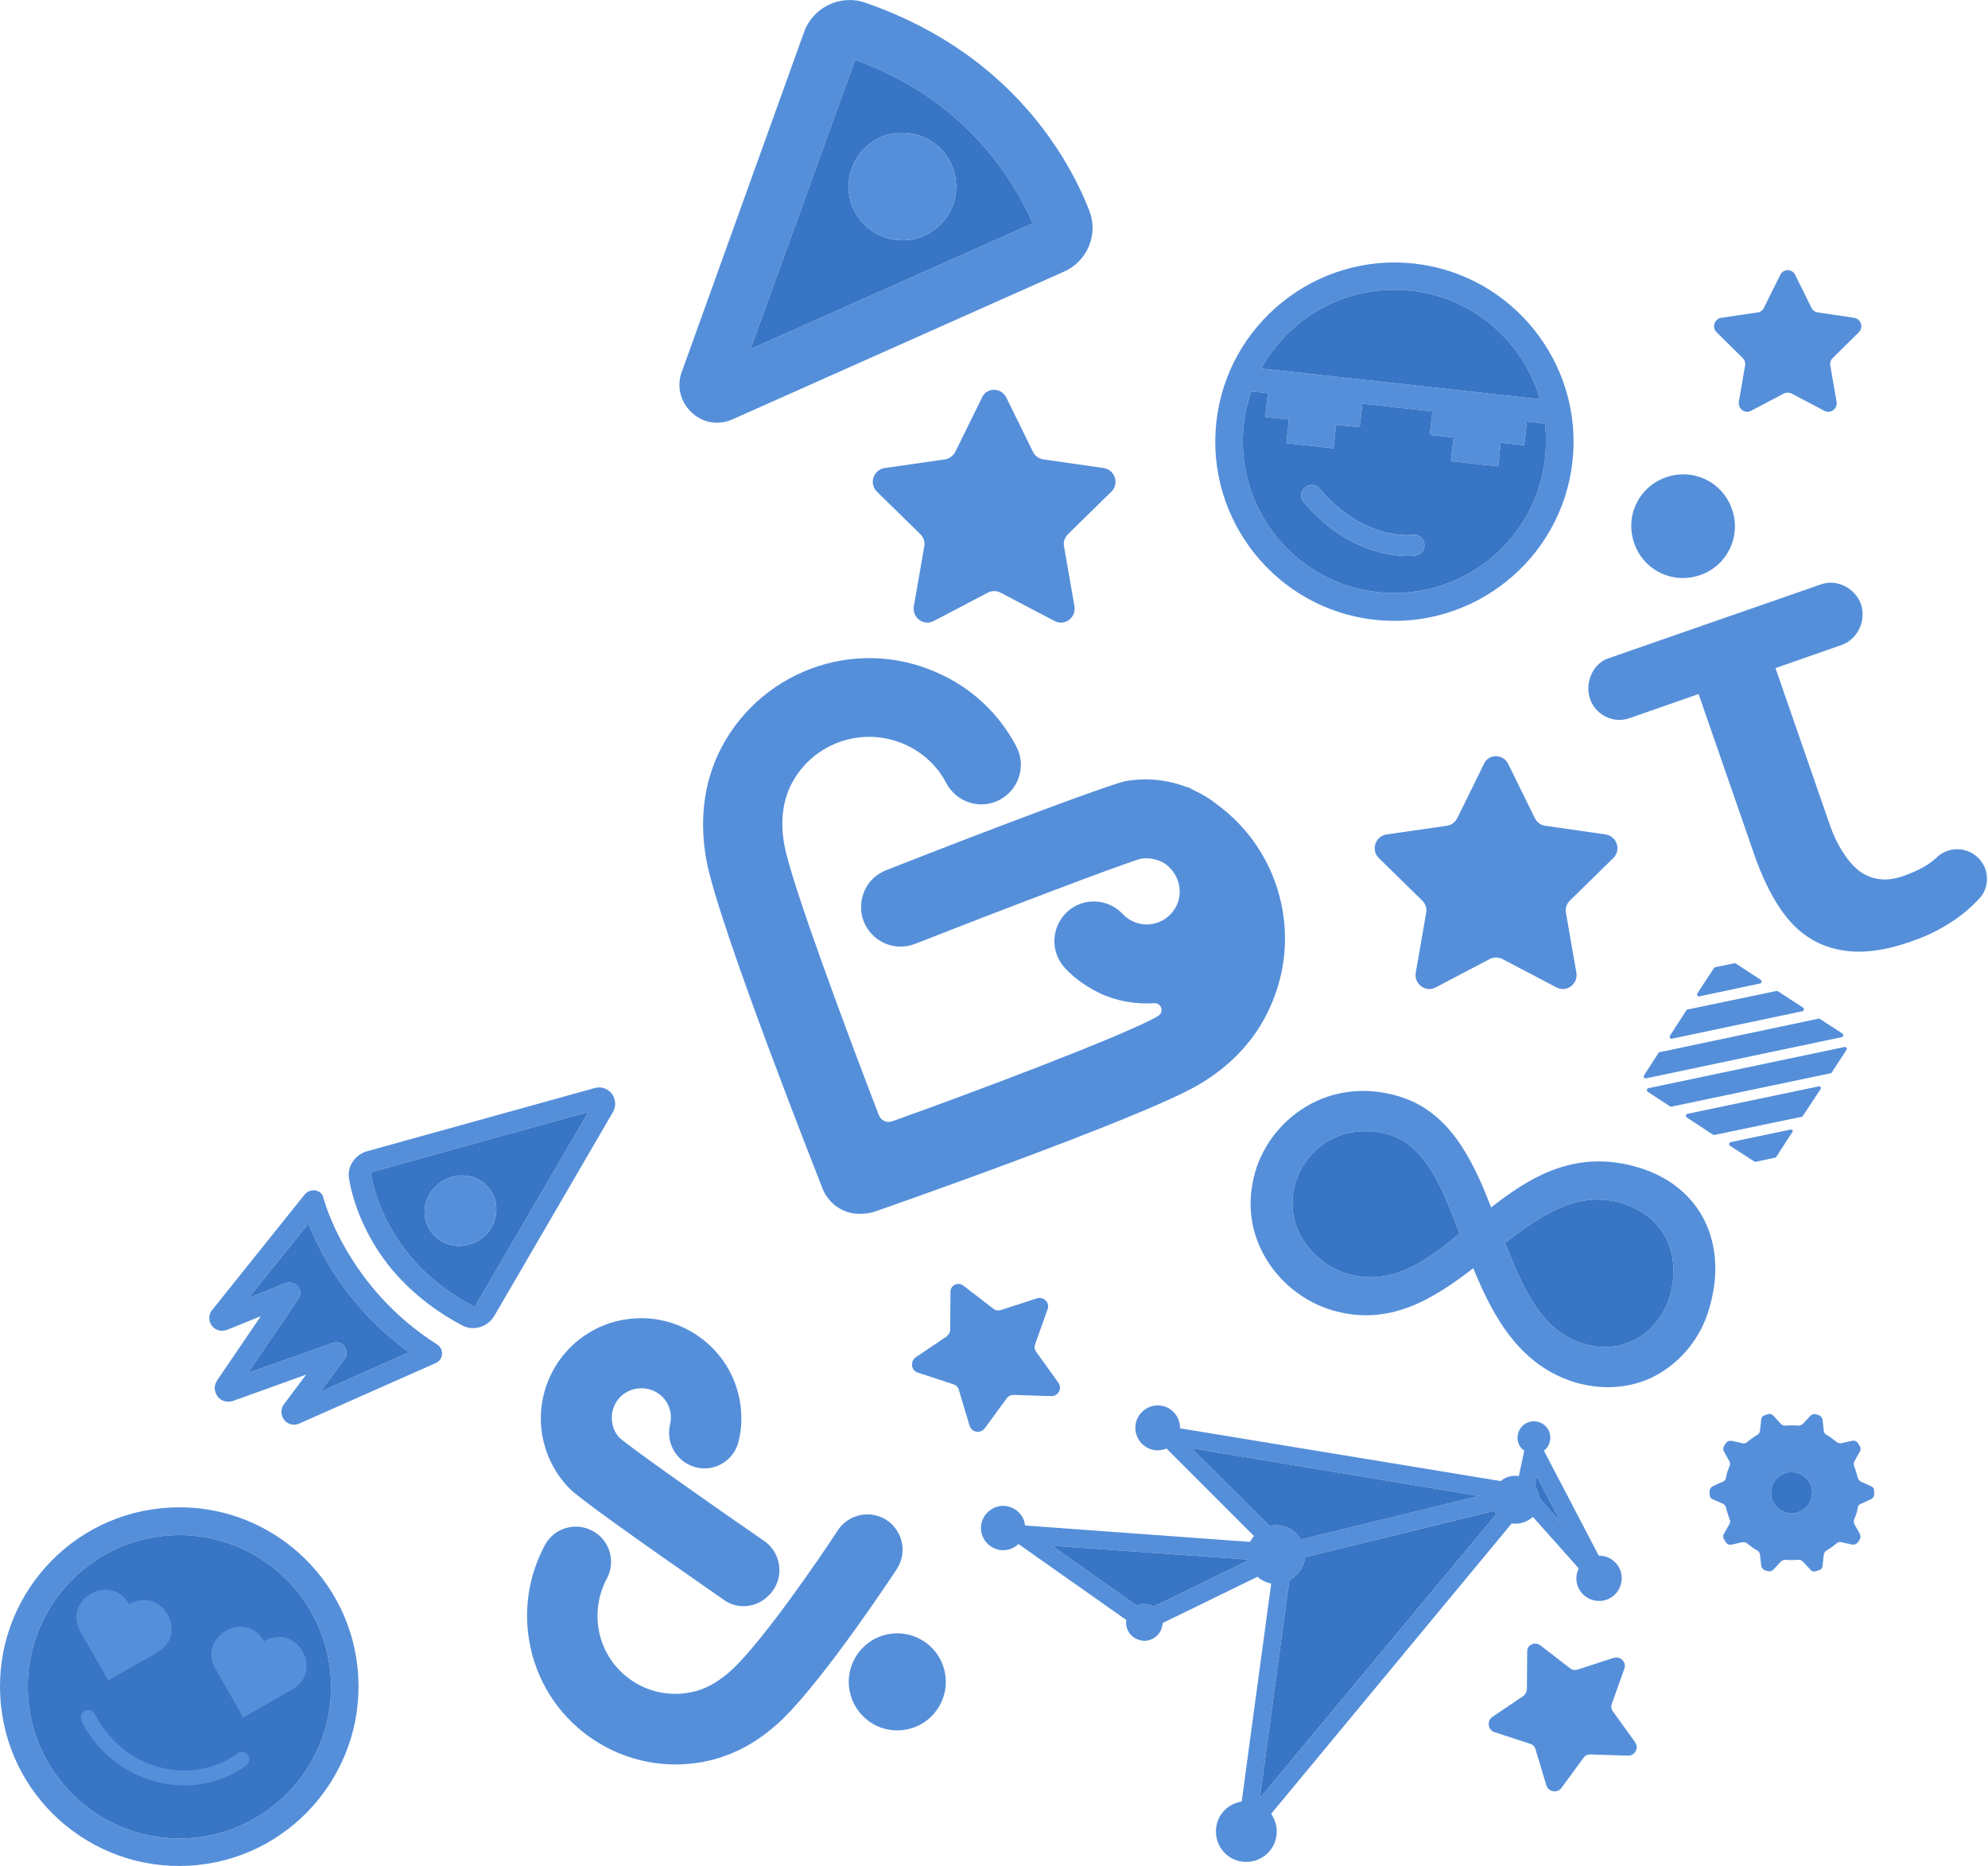 <?xml version="1.0" encoding="UTF-8"?> <svg xmlns="http://www.w3.org/2000/svg" width="667" height="626" viewBox="0 0 667 626" fill="none"> <g clip-path="url(#clip0_711_21334)"> <path d="M549.699 391.599C528.399 385.199 512.999 395.099 500.299 404.999C493.999 388.699 486.199 372.699 469.199 367.699C445.899 360.799 426.499 375.099 421.199 392.899C417.299 406.299 421.199 416.499 425.199 422.899C430.199 430.899 438.199 436.899 446.999 439.499C465.999 445.099 480.799 435.799 494.299 425.399C501.099 442.099 510.099 458.099 528.499 463.699C533.599 465.199 538.599 465.599 543.399 465.099C547.699 464.599 551.899 463.399 555.699 461.299C564.099 456.699 570.699 448.599 573.399 439.099C580.099 416.899 570.499 397.799 549.699 391.599ZM451.899 427.199C449.099 426.399 446.399 424.999 443.899 423.099C441.499 421.299 439.299 418.999 437.599 416.499C434.899 412.399 432.099 405.599 434.599 396.999C436.499 390.699 440.599 385.499 446.199 382.399C448.999 380.899 451.899 379.999 455.099 379.599C458.599 379.199 462.399 379.499 466.099 380.599C478.599 384.399 484.199 399.199 489.699 413.799C477.599 423.799 466.299 431.499 451.899 427.199ZM560.199 434.899C556.999 445.799 545.799 455.099 531.299 450.699C517.599 446.699 511.299 433.099 504.999 416.899C517.299 407.399 529.499 399.299 543.799 403.499C560.199 408.399 563.799 422.799 560.199 434.899Z" fill="#558FDA"></path> <path d="M489.697 413.799C477.597 423.799 466.297 431.499 451.897 427.199C449.097 426.399 446.397 424.999 443.897 423.099C441.497 421.299 439.297 418.999 437.597 416.499C434.897 412.399 432.097 405.599 434.597 396.999C436.497 390.699 440.597 385.499 446.197 382.399C448.997 380.899 451.897 379.999 455.097 379.599C458.597 379.199 462.397 379.499 466.097 380.599C478.597 384.399 484.197 399.199 489.697 413.799Z" fill="#3875C5"></path> <path d="M560.2 434.898C557 445.798 545.8 455.098 531.3 450.698C517.6 446.698 511.3 433.098 505 416.898C517.3 407.398 529.5 399.298 543.8 403.498C560.2 408.398 563.8 422.798 560.2 434.898Z" fill="#3875C5"></path> <path d="M298.4 548.1C289.6 549.5 283.5 557.9 285 566.8C286.5 575.7 294.8 581.7 303.7 580.2C312.5 578.8 318.6 570.4 317.1 561.5C315.7 552.7 307.3 546.6 298.4 548.1Z" fill="#558FDA"></path> <path d="M234.699 591.201C207.499 595.601 181.899 577.201 177.499 550.001C175.699 539.001 177.599 528.101 182.799 518.301C185.899 512.501 193.099 510.401 198.799 513.501C204.599 516.601 206.699 523.801 203.599 529.501C200.899 534.601 199.899 540.401 200.799 546.201C203.099 560.501 216.599 570.201 230.899 567.801C236.299 567.001 241.399 564.101 246.199 559.501C256.699 549.301 274.999 522.701 281.099 513.301C284.699 507.901 291.999 506.301 297.499 509.901C302.899 513.501 304.499 520.801 300.899 526.301C299.899 527.801 277.199 562.301 262.699 576.501C254.499 584.501 245.099 589.501 234.699 591.201Z" fill="#558FDA"></path> <path d="M251.398 538.601C248.498 539.101 245.398 538.501 242.798 536.601C211.398 514.801 193.998 502.301 191.098 499.301C186.198 494.301 183.098 488.101 181.898 481.201C178.898 462.901 191.398 445.501 209.698 442.601C227.998 439.601 245.398 452.101 248.298 470.401C248.998 474.801 248.898 479.201 247.798 483.501C246.298 489.801 239.898 493.801 233.598 492.201C227.298 490.701 223.298 484.301 224.798 477.901C225.098 476.601 225.198 475.301 224.998 474.001C224.198 468.601 219.098 464.901 213.598 465.801C208.198 466.601 204.498 471.701 205.398 477.201C205.698 479.201 206.598 481.001 207.998 482.401C211.498 485.501 235.398 502.401 256.398 516.901C261.798 520.601 263.098 528.101 259.398 533.401C257.298 536.401 254.398 538.101 251.398 538.601Z" fill="#558FDA"></path> <path d="M408.4 269.9C406 267.9 403.2 266.3 400.2 264.9C399.9 264.7 399.7 264.7 399.5 264.5C399.1 264.3 398.8 264.1 398.3 264L398.4 264.1C391.8 261.5 384.7 260.8 377.7 262C373 262.9 337 276.3 297.3 291.9C294 293.2 291.4 295.7 290.1 298.7C288.7 301.9 288.4 305.6 289.8 309.1C292.5 315.9 300.2 319.3 307 316.6C333.7 306.1 377.8 289.3 382.9 288C385.3 287.7 387.8 288.1 390 289.2C394.6 291.7 396.9 297.4 395.3 302.4C393.2 308.8 386 311.8 380.2 309.1C378.9 308.5 377.7 307.7 376.7 306.6C371.7 301.3 363.4 300.9 358 305.9C352.7 310.9 352.3 319.2 357.2 324.6C360.5 328.2 364.7 331.1 369.1 333.2C374.9 335.9 381.2 336.9 387.2 336.5C389.7 336.3 390.7 339.6 388.5 340.8C388.5 340.9 388.4 340.9 388.4 340.9C377.1 347.4 325.8 366.7 299.4 376.1C297.6 376.8 295.5 375.9 294.8 373.9C284.6 347.4 265.5 296.3 263.2 283.6C261.8 276.3 262.5 269.7 264.9 264.3C271.6 249.6 289 243.1 303.8 249.8C309.7 252.5 314.5 256.9 317.5 262.7C321 269.2 328.9 271.7 335.4 268.3C341.9 264.8 344.4 256.9 341 250.4C335.2 239.4 326.2 230.9 314.8 225.8C286.8 213 253.7 225.4 240.8 253.3C236 263.9 234.7 275.7 237 288.5C241.1 310.7 275.4 397.1 276.1 399C278.4 404.4 283.8 407.6 289.4 407.1C290.7 407.1 291.9 406.9 293.2 406.5C295.1 405.9 382.3 375.4 401.9 364C413.1 357.5 421.2 348.7 426 338.1C437.3 313.6 429.3 285.2 408.4 269.9Z" fill="#558FDA"></path> <path d="M581.1 170.799C584.3 179.899 579.5 189.799 570.4 192.899C561.3 196.099 551.4 191.299 548.3 182.199C545.1 173.099 549.9 163.199 559 160.099C568.1 156.899 578 161.699 581.1 170.799Z" fill="#558FDA"></path> <path d="M640.902 315.899C633.902 318.399 627.502 319.399 622.102 319.199C616.702 318.899 611.802 317.499 607.702 314.999C603.502 312.499 600.002 308.899 596.902 304.199C593.802 299.499 591.202 293.899 588.902 287.599L569.902 232.799L546.702 240.899C541.402 242.799 535.402 239.899 533.502 234.499C531.602 229.099 534.402 222.499 539.702 220.799L611.002 195.999C616.302 194.099 622.502 197.299 624.402 202.699C626.202 208.099 623.302 214.399 618.002 216.299L595.702 224.099L614.002 276.899C616.102 282.999 619.702 288.899 623.602 291.999C627.802 295.199 632.902 295.899 638.702 293.799C643.502 292.099 647.202 290.099 649.702 287.699C650.802 286.599 652.002 285.899 653.402 285.399C658.602 283.599 664.302 286.399 666.102 291.499C667.302 294.999 666.502 298.899 664.002 301.499C662.202 303.399 660.402 305.099 658.602 306.499C653.602 310.399 647.802 313.599 640.902 315.899Z" fill="#558FDA"></path> <path d="M365.499 70.701C361.999 61.7 353.599 44.1 336.099 27.901C323.299 16 307.899 7.001 290.299 0.901C281.999 -1.999 272.799 2.401 269.799 10.7L228.799 124.601C226.899 129.501 228.299 134.801 231.999 138.301C235.699 141.901 241.199 142.801 245.899 140.601L356.999 91.1C364.799 87.701 368.599 78.6 365.499 70.701ZM251.799 117.101L286.899 20.101C300.899 25.101 312.999 32.501 323.199 42.001C336.299 54.3 343.199 67.4 346.499 74.9L251.799 117.101Z" fill="#558FDA"></path> <path d="M323.201 42C313.001 32.5 300.901 25.1 286.901 20.1L251.801 117.1L346.501 74.9C343.201 67.4 336.301 54.3 323.201 42ZM316.001 74.8C309.201 82.2 297.801 82.5 290.501 75.8C283.101 69 282.801 57.6 289.501 50.3C296.201 43 307.701 42.6 315.001 49.3C322.301 56 322.801 67.6 316.001 74.8Z" fill="#3875C5"></path> <path d="M315.998 74.8C309.198 82.2 297.798 82.5 290.498 75.8C283.098 69 282.798 57.6 289.498 50.3C296.198 43 307.698 42.6 314.998 49.3C322.298 56 322.798 67.6 315.998 74.8Z" fill="#558FDA"></path> <path d="M205.302 366.9C203.902 365.1 201.602 364.3 199.402 365L123.002 386.2C119.002 387.4 116.402 391.4 117.102 395.4C118.102 401.4 121.302 412.7 130.102 424.1C135.802 431.3 143.902 438.7 155.102 444.6C158.902 446.6 163.702 445.1 165.902 441.3L205.602 373.1C206.802 371.1 206.602 368.7 205.302 366.9ZM159.602 437.8C159.502 438.1 159.102 438.2 158.802 438.1C132.702 424.5 126.002 402.5 124.402 393.7C124.402 393.5 124.502 393.2 124.802 393.1L197.402 373L159.602 437.8Z" fill="#558FDA"></path> <path d="M124.802 393.1C124.502 393.2 124.402 393.5 124.402 393.7C126.002 402.5 132.702 424.5 158.802 438.1C159.102 438.2 159.502 438.1 159.602 437.8L197.402 373L124.802 393.1ZM161.702 415.3C156.402 419.4 148.802 418.6 144.902 413.5C140.802 408.4 142.002 400.9 147.402 396.9C152.702 392.8 160.302 393.6 164.202 398.7C168.102 403.8 167.002 411.3 161.702 415.3Z" fill="#3875C5"></path> <path d="M146.701 450.999C116.201 431.699 108.601 402.099 108.501 401.799C108.301 400.499 107.101 399.499 105.801 399.299C104.501 399.099 103.101 399.599 102.201 400.699L71.201 439.399C71.001 439.599 70.901 439.799 70.801 439.899C69.901 441.399 70.101 443.399 71.101 444.699C72.101 446.099 74.001 446.699 75.701 446.199C75.901 446.199 76.001 446.099 76.101 446.099L87.501 441.499L72.801 463.099C72.801 463.199 72.701 463.199 72.701 463.299C71.701 464.899 71.901 466.899 73.001 468.399C74.101 469.899 76.101 470.499 77.901 469.999C78.101 469.999 78.101 469.999 78.201 469.899L102.701 461.099L95.301 470.999C95.101 471.199 95.101 471.299 95.001 471.399C94.101 472.899 94.301 474.899 95.301 476.199C96.301 477.599 98.201 478.199 99.901 477.699C100.001 477.599 100.301 477.599 100.401 477.499L146.001 457.299C147.301 456.799 148.201 455.599 148.301 454.299C148.401 452.999 147.801 451.699 146.701 450.999ZM107.501 466.799L115.501 455.999C116.501 454.699 116.501 452.999 115.601 451.699C114.701 450.399 113.101 449.899 111.501 450.499L83.201 460.499L100.101 435.699C101.001 434.399 100.901 432.699 100.001 431.499C99.001 430.399 97.301 429.899 95.801 430.399L83.401 435.399L103.501 410.399C107.201 420.099 116.701 438.699 137.201 453.599L107.501 466.799Z" fill="#558FDA"></path> <path d="M115.503 455.998C116.503 454.698 116.503 452.998 115.603 451.698C114.703 450.398 113.103 449.898 111.503 450.498L83.203 460.498L100.103 435.698C101.003 434.398 100.903 432.698 100.003 431.498C99.003 430.398 97.303 429.898 95.803 430.398L83.403 435.398L103.503 410.398C107.203 420.098 116.703 438.698 137.203 453.598L107.503 466.798L115.503 455.998Z" fill="#3875C5"></path> <path d="M161.7 415.3C156.4 419.4 148.8 418.6 144.9 413.5C140.8 408.4 142 400.9 147.4 396.9C152.7 392.8 160.3 393.6 164.2 398.7C168.1 403.8 167 411.3 161.7 415.3Z" fill="#558FDA"></path> <path fill-rule="evenodd" clip-rule="evenodd" d="M538.201 522C537.601 521.9 536.901 521.8 536.401 521.8L518.001 486.6C519.001 485.9 519.701 484.8 520.001 483.5C520.701 480.5 518.901 477.6 515.901 476.9C512.901 476.2 510.001 478 509.301 481C508.801 483.2 509.601 485.4 511.401 486.6L509.601 495.1C507.301 494.8 505.101 495.4 503.501 496.8L395.901 479.1C396.001 475.6 393.601 472.4 390.101 471.6C386.001 470.7 382.001 473.3 381.101 477.3C380.201 481.4 382.801 485.4 386.801 486.3C388.501 486.7 390.101 486.4 391.401 485.9L420.701 515.2C420.301 515.8 419.801 516.4 419.401 517.2L343.901 511.7C343.701 508.7 341.301 506 338.201 505.3C334.201 504.4 330.301 506.9 329.301 510.9C328.401 514.9 330.901 518.8 334.901 519.8C337.401 520.4 340.001 519.6 341.701 517.9L377.901 543.4C377.401 546.6 379.501 549.5 382.601 550.2C385.901 551 389.201 548.8 389.901 545.6C390.001 545.2 390.001 544.8 390.101 544.4L421.901 528.9C423.001 529.9 424.501 530.7 426.101 531.1C426.301 531.1 426.301 531.1 426.501 531.2L416.601 604.3C412.601 604.9 409.101 607.9 408.201 612.1C407.001 617.6 410.401 623.1 415.901 624.3C421.401 625.5 426.901 622.1 428.101 616.6C428.801 613.7 428.101 610.8 426.501 608.4L507.201 511C509.901 511.4 512.401 510.5 514.301 508.8L529.701 526.1C529.401 526.6 529.301 527.1 529.101 527.7C528.101 531.9 530.801 535.9 534.801 536.8C539.001 537.8 543.001 535.1 543.901 531.1C544.901 526.9 542.201 522.9 538.201 522ZM387.001 538.9C386.501 538.6 385.801 538.3 385.101 538.2C383.801 537.9 382.601 538 381.401 538.6L353.001 518.5L418.501 523.1C418.601 523.3 418.601 523.3 418.601 523.5L387.001 538.9ZM425.901 511.8L399.801 485.8L496.201 501.8L436.401 516.4C435.101 514.1 432.901 512.4 430.301 511.9C428.801 511.5 427.301 511.5 425.901 511.8ZM422.701 603.1L432.601 530C435.001 528.7 437.001 526.4 437.701 523.5C437.801 523.1 437.901 522.7 437.901 522.3L501.301 506.8C501.401 507.1 501.801 507.5 502.001 507.9L422.701 603.1ZM516.401 502.4C516.301 501 515.801 499.6 515.001 498.4L515.601 495.2L523.601 510.5L516.401 502.4Z" fill="#558FDA"></path> <path fill-rule="evenodd" clip-rule="evenodd" d="M523.6 510.499L516.4 502.399C516.3 500.999 515.8 499.599 515 498.399L515.6 495.199L523.6 510.499Z" fill="#3875C5"></path> <path fill-rule="evenodd" clip-rule="evenodd" d="M418.6 523.5L387 538.9C386.5 538.6 385.8 538.3 385.1 538.2C383.8 537.9 382.6 538 381.4 538.6L353 518.5L418.5 523.1C418.6 523.3 418.6 523.3 418.6 523.5Z" fill="#3875C5"></path> <path fill-rule="evenodd" clip-rule="evenodd" d="M496.201 501.801L436.401 516.401C435.101 514.101 432.901 512.401 430.301 511.901C428.801 511.501 427.301 511.501 425.901 511.801L399.801 485.801L496.201 501.801Z" fill="#3875C5"></path> <path fill-rule="evenodd" clip-rule="evenodd" d="M501.999 507.901L422.699 603.101L432.599 530.001C434.999 528.701 436.999 526.401 437.699 523.501C437.799 523.101 437.899 522.701 437.899 522.301L501.299 506.801C501.399 507.101 501.799 507.501 501.999 507.901Z" fill="#3875C5"></path> <path d="M337.601 133.3L346.601 151.6C347.301 153 348.601 153.9 350.101 154.1L370.301 157C374.101 157.6 375.601 162.2 372.901 164.9L358.301 179.2C357.201 180.3 356.701 181.8 357.001 183.3L360.501 203.4C361.101 207.2 357.201 210.1 353.801 208.3L335.701 198.8C334.401 198.1 332.701 198.1 331.401 198.8L313.301 208.3C309.901 210.1 306.001 207.2 306.601 203.4L310.101 183.3C310.401 181.8 309.901 180.3 308.801 179.2L294.201 164.9C291.501 162.2 293.001 157.6 296.801 157L317.001 154.1C318.501 153.9 319.801 152.9 320.501 151.6L329.501 133.3C331.001 129.9 335.901 129.9 337.601 133.3Z" fill="#558FDA"></path> <path d="M506 256.2L515 274.5C515.7 275.9 517 276.8 518.5 277L538.7 279.9C542.5 280.5 544 285.1 541.3 287.8L526.7 302.1C525.6 303.2 525.1 304.7 525.4 306.2L528.9 326.3C529.5 330.1 525.6 333 522.2 331.2L504.1 321.7C502.8 321 501.1 321 499.8 321.7L481.7 331.2C478.3 333 474.4 330.1 475 326.3L478.5 306.2C478.8 304.7 478.3 303.2 477.2 302.1L462.6 287.8C459.9 285.1 461.4 280.5 465.2 279.9L485.4 277C486.9 276.8 488.2 275.8 488.9 274.5L497.9 256.2C499.4 252.8 504.3 252.8 506 256.2Z" fill="#558FDA"></path> <path d="M602.298 92.2L607.798 103.3C608.198 104.1 608.998 104.7 609.898 104.8L622.098 106.6C624.398 107 625.298 109.8 623.698 111.4L614.898 120.1C614.198 120.8 613.898 121.7 614.098 122.6L616.198 134.8C616.598 137.1 614.198 138.9 612.098 137.8L601.098 132C600.298 131.6 599.298 131.6 598.498 132L587.498 137.8C585.398 138.9 583.098 137.1 583.398 134.8L585.498 122.6C585.698 121.7 585.398 120.8 584.698 120.1L575.898 111.4C574.298 109.8 575.198 107 577.498 106.6L589.698 104.8C590.598 104.7 591.398 104.1 591.798 103.3L597.298 92.2C598.298 90.1 601.298 90.1 602.298 92.2Z" fill="#558FDA"></path> <path d="M323.299 431.301L333.299 439.001C333.999 439.601 334.999 439.701 335.899 439.401L347.899 435.501C350.099 434.801 352.299 436.901 351.499 439.101L347.299 450.901C346.999 451.801 347.099 452.801 347.699 453.501L355.099 463.801C356.499 465.701 354.999 468.401 352.699 468.301L340.199 467.901C339.299 467.801 338.299 468.301 337.799 469.001L330.399 479.101C328.999 481.001 325.999 480.501 325.299 478.201L321.699 466.201C321.499 465.301 320.799 464.601 319.799 464.301L307.899 460.401C305.699 459.701 305.299 456.701 307.199 455.301L317.599 448.301C318.299 447.701 318.799 446.901 318.799 445.901L318.899 433.401C318.799 431.101 321.499 429.801 323.299 431.301Z" fill="#558FDA"></path> <path d="M516.799 551.899L526.799 559.599C527.499 560.199 528.499 560.299 529.399 559.999L541.399 556.099C543.599 555.399 545.799 557.499 544.999 559.699L540.799 571.499C540.499 572.399 540.599 573.399 541.199 574.099L548.599 584.399C549.999 586.299 548.499 588.999 546.199 588.899L533.699 588.499C532.799 588.399 531.799 588.899 531.299 589.599L523.899 599.699C522.499 601.599 519.499 601.099 518.799 598.799L515.199 586.799C514.999 585.899 514.299 585.199 513.299 584.899L501.399 580.999C499.199 580.299 498.799 577.299 500.699 575.899L511.099 568.899C511.799 568.299 512.299 567.499 512.299 566.499L512.399 553.999C512.299 551.799 514.999 550.499 516.799 551.899Z" fill="#558FDA"></path> <path d="M627.702 498.5L624.402 497C623.802 496.8 623.502 496.2 623.302 495.7C623.002 494.3 622.502 493 622.102 491.8C621.902 491.2 621.902 490.6 622.202 490.1L624.002 486.9C624.402 486.3 624.302 485.5 623.902 484.9C623.702 484.6 623.502 484.3 623.302 484C622.902 483.4 622.102 483.1 621.402 483.3L617.802 484.1C617.202 484.2 616.602 484 616.202 483.7C615.102 482.8 614.002 481.9 612.802 481.3C612.302 481 611.902 480.5 611.902 479.9L611.502 476.3C611.402 475.5 610.902 475 610.302 474.7C610.002 474.6 609.602 474.5 609.302 474.4C608.602 474.2 607.902 474.4 607.402 474.9L604.902 477.6C604.502 478 603.902 478.2 603.302 478.2C602.602 478.1 601.902 478.1 601.202 478.1C600.502 478.1 599.802 478.2 599.102 478.2C598.502 478.3 597.902 478 597.502 477.6L595.002 474.9C594.502 474.3 593.802 474.1 593.102 474.4C592.802 474.5 592.402 474.6 592.102 474.7C591.402 474.9 590.902 475.5 590.902 476.3L590.502 479.9C590.402 480.5 590.102 481 589.602 481.3C588.402 482 587.302 482.8 586.202 483.7C585.802 484.1 585.102 484.3 584.602 484.1L581.002 483.3C580.302 483.2 579.602 483.4 579.102 484C578.902 484.3 578.702 484.6 578.502 484.9C578.102 485.5 578.102 486.3 578.402 486.9L580.202 490.1C580.502 490.6 580.502 491.2 580.302 491.8C579.702 493 579.302 494.4 579.102 495.7C579.002 496.3 578.602 496.8 578.002 497L574.702 498.5C574.102 498.8 573.602 499.4 573.602 500.1V501.3C573.602 502 574.002 502.7 574.702 502.9L578.002 504.4C578.602 504.6 578.902 505.2 579.102 505.7C579.402 507.1 579.902 508.4 580.302 509.6C580.602 510.2 580.502 510.8 580.202 511.3L578.402 514.5C578.002 515.1 578.102 515.9 578.502 516.5C578.702 516.8 578.902 517.1 579.102 517.4C579.502 518 580.302 518.3 581.002 518.1L584.602 517.3C585.202 517.2 585.802 517.4 586.202 517.7C587.302 518.6 588.402 519.5 589.602 520.1C590.102 520.4 590.502 520.9 590.502 521.5L590.902 525.1C591.002 525.9 591.502 526.4 592.102 526.7C592.402 526.8 592.802 526.9 593.102 527C593.802 527.2 594.502 527 595.002 526.5L597.502 523.8C597.902 523.4 598.502 523.2 599.102 523.2C599.802 523.3 600.502 523.3 601.202 523.3C601.902 523.3 602.602 523.2 603.302 523.2C603.902 523.1 604.502 523.4 604.902 523.8L607.402 526.5C607.902 527.1 608.602 527.3 609.302 527C609.602 526.9 610.002 526.8 610.302 526.7C611.002 526.5 611.502 525.9 611.502 525.1L611.902 521.5C612.002 520.9 612.302 520.4 612.802 520.1C614.002 519.4 615.102 518.6 616.202 517.7C616.602 517.3 617.302 517.1 617.802 517.3L621.402 518.1C622.102 518.2 622.802 518 623.302 517.4C623.502 517.1 623.702 516.8 623.902 516.5C624.302 515.9 624.302 515.1 624.002 514.5L622.202 511.3C621.902 510.8 621.902 510.2 622.102 509.6C622.702 508.4 623.102 507 623.302 505.7C623.402 505.1 623.802 504.6 624.402 504.4L627.702 502.9C628.302 502.6 628.802 502 628.802 501.3V500.1C628.802 499.4 628.402 498.7 627.702 498.5ZM601.102 507.6C597.302 507.6 594.202 504.5 594.202 500.7C594.202 496.9 597.302 493.8 601.102 493.8C604.902 493.8 608.002 496.9 608.002 500.7C608.002 504.5 604.902 507.6 601.102 507.6Z" fill="#558FDA"></path> <path d="M608.003 500.699C608.003 504.499 604.903 507.599 601.103 507.599C597.303 507.599 594.203 504.499 594.203 500.699C594.203 496.899 597.303 493.799 601.103 493.799C604.903 493.799 608.003 496.899 608.003 500.699Z" fill="#3875C5"></path> <path d="M556.498 353.099L551.598 360.699C551.298 361.199 551.698 361.899 552.298 361.699L617.898 347.899C618.498 347.799 618.598 346.999 618.198 346.699L610.598 341.799C610.398 341.699 610.298 341.699 610.098 341.699L556.998 352.899C556.798 352.799 556.598 352.899 556.498 353.099Z" fill="#558FDA"></path> <path d="M565.797 338.9L560.297 347.4C559.997 347.9 560.397 348.6 560.997 348.4L604.697 339.2C605.297 339.1 605.397 338.3 604.997 338L596.497 332.5C596.297 332.4 596.197 332.4 595.997 332.4L566.297 338.6C565.997 338.6 565.897 338.7 565.797 338.9Z" fill="#558FDA"></path> <path d="M618.799 351.2L553.099 365C552.499 365.1 552.399 365.9 552.799 366.2L560.299 371.1C560.499 371.2 560.599 371.2 560.799 371.2L614.199 360C614.399 360 614.499 359.9 614.599 359.7L619.499 352.2C619.899 351.7 619.399 351.1 618.799 351.2Z" fill="#558FDA"></path> <path d="M574.997 324.8L569.497 333.2C569.197 333.7 569.597 334.4 570.197 334.2L590.497 329.9C591.097 329.8 591.197 329 590.797 328.7L582.397 323.2C582.197 323.1 582.097 323.1 581.897 323.1L575.597 324.4C575.297 324.5 575.097 324.6 574.997 324.8Z" fill="#558FDA"></path> <path d="M600.696 378.9L580.696 383.1C580.096 383.2 579.996 384 580.396 384.3L588.596 389.6C588.796 389.7 588.896 389.7 589.096 389.7L595.596 388.3C595.796 388.3 595.896 388.2 595.996 388L601.296 379.8C601.796 379.4 601.296 378.8 600.696 378.9Z" fill="#558FDA"></path> <path d="M610.196 364.4L566.196 373.6C565.596 373.7 565.496 374.5 565.896 374.8L574.696 380.6C574.896 380.7 574.996 380.7 575.196 380.7L604.496 374.6C604.696 374.6 604.796 374.5 604.896 374.3L610.696 365.5C611.196 364.9 610.796 364.3 610.196 364.4Z" fill="#558FDA"></path> <path d="M120.2 562.4C118.4 529.2 89.9 503.8 56.8 505.7C23.6 507.5 -1.8 536 0.1 569.1C1.9 602.3 30.4 627.7 63.5 625.8C96.6 624 122 595.5 120.2 562.4ZM63.1 616.6C35.1 618.2 11 596.7 9.4 568.7C7.8 540.7 29.3 516.6 57.3 515C85.3 513.4 109.3 534.9 111 562.9C112.6 590.9 91.1 615 63.1 616.6Z" fill="#558FDA"></path> <path d="M63.1 616.6C35.1 618.2 11 596.7 9.4 568.7C7.8 540.7 29.3 516.6 57.3 515C85.3 513.4 109.3 534.9 111 562.9C112.6 590.9 91.1 615 63.1 616.6Z" fill="#3875C5"></path> <path d="M52.6 554.399L36.3 563.699L27 547.399C20.8 536.499 37.1 527.199 43.3 538.099C54.3 531.799 63.7 548.099 52.6 554.399Z" fill="#558FDA"></path> <path d="M97.901 566.8L81.601 576.1L72.301 559.8C66.101 548.9 82.401 539.6 88.601 550.5C99.601 544.2 109.001 560.5 97.901 566.8Z" fill="#558FDA"></path> <path d="M51.9 597.5C34.1 592.6 27.5 577.7 27.3 577.1C26.8 575.8 27.3 574.4 28.6 573.8C29.9 573.3 31.3 573.8 31.9 575.1C32 575.2 37.9 588.5 53.2 592.7C68.5 596.9 79.1 588.6 79.6 588.2C80.7 587.3 82.3 587.5 83.1 588.6C84 589.7 83.8 591.2 82.7 592.1C82.2 592.6 69.8 602.4 51.9 597.5Z" fill="#558FDA"></path> <path d="M474.398 88.4C441.498 84.8 411.698 108.7 408.098 141.6C404.498 174.5 428.298 204.3 461.298 207.9C494.298 211.5 523.998 187.6 527.598 154.7C531.198 121.8 507.298 92 474.398 88.4ZM473.398 97.5C494.398 99.8 511.098 114.7 516.698 133.9L423.198 123.6C432.798 106.1 452.298 95.2 473.398 97.5ZM518.398 153.6C515.398 181.5 490.198 201.6 462.298 198.6C434.398 195.6 414.198 170.4 417.298 142.5C417.698 138.6 418.598 134.9 419.798 131.3L425.398 131.9L424.498 139.9L432.398 140.7L431.598 148.7L439.498 149.5L447.398 150.4L448.298 142.5L456.198 143.3L457.098 135.4L480.598 138L479.698 145.9L487.698 146.8L486.798 154.7L494.698 155.6L502.698 156.4L503.498 148.5L511.398 149.4L512.298 141.4L518.398 142.1C518.798 145.9 518.798 149.7 518.398 153.6Z" fill="#558FDA"></path> <path d="M516.699 133.9L423.199 123.6C432.799 106.1 452.299 95.2 473.399 97.5C494.399 99.8 511.099 114.7 516.699 133.9Z" fill="#3875C5"></path> <path d="M518.398 142.101L512.298 141.401L511.398 149.401L503.498 148.501L502.698 156.401L494.698 155.601L486.798 154.701L487.698 146.801L479.698 145.901L480.598 138.001L457.098 135.401L456.198 143.301L448.298 142.501L447.398 150.401L439.498 149.501L431.598 148.701L432.398 140.701L424.498 139.901L425.398 131.901L419.798 131.301C418.598 134.901 417.698 138.601 417.298 142.501C414.198 170.401 434.398 195.601 462.298 198.601C490.198 201.601 515.398 181.501 518.398 153.601C518.798 149.701 518.798 145.901 518.398 142.101ZM474.998 186.301C474.898 186.401 473.898 186.501 472.198 186.501C466.098 186.501 451.198 184.601 437.398 168.401C436.098 166.901 436.298 164.701 437.798 163.501C439.298 162.201 441.498 162.401 442.698 163.901C457.598 181.401 473.398 179.501 473.998 179.401C475.898 179.101 477.698 180.501 477.898 182.401C478.198 184.301 476.898 186.101 474.998 186.301Z" fill="#3875C5"></path> <path d="M474.997 186.301C474.897 186.401 473.897 186.501 472.197 186.501C466.097 186.501 451.197 184.601 437.397 168.401C436.097 166.901 436.297 164.701 437.797 163.501C439.297 162.201 441.497 162.401 442.697 163.901C457.597 181.401 473.397 179.501 473.997 179.401C475.897 179.101 477.697 180.501 477.897 182.401C478.197 184.301 476.897 186.101 474.997 186.301Z" fill="#558FDA"></path> </g> <defs> <clipPath id="clip0_711_21334"> <rect width="666.6" height="625.9" fill="white"></rect> </clipPath> </defs> </svg> 